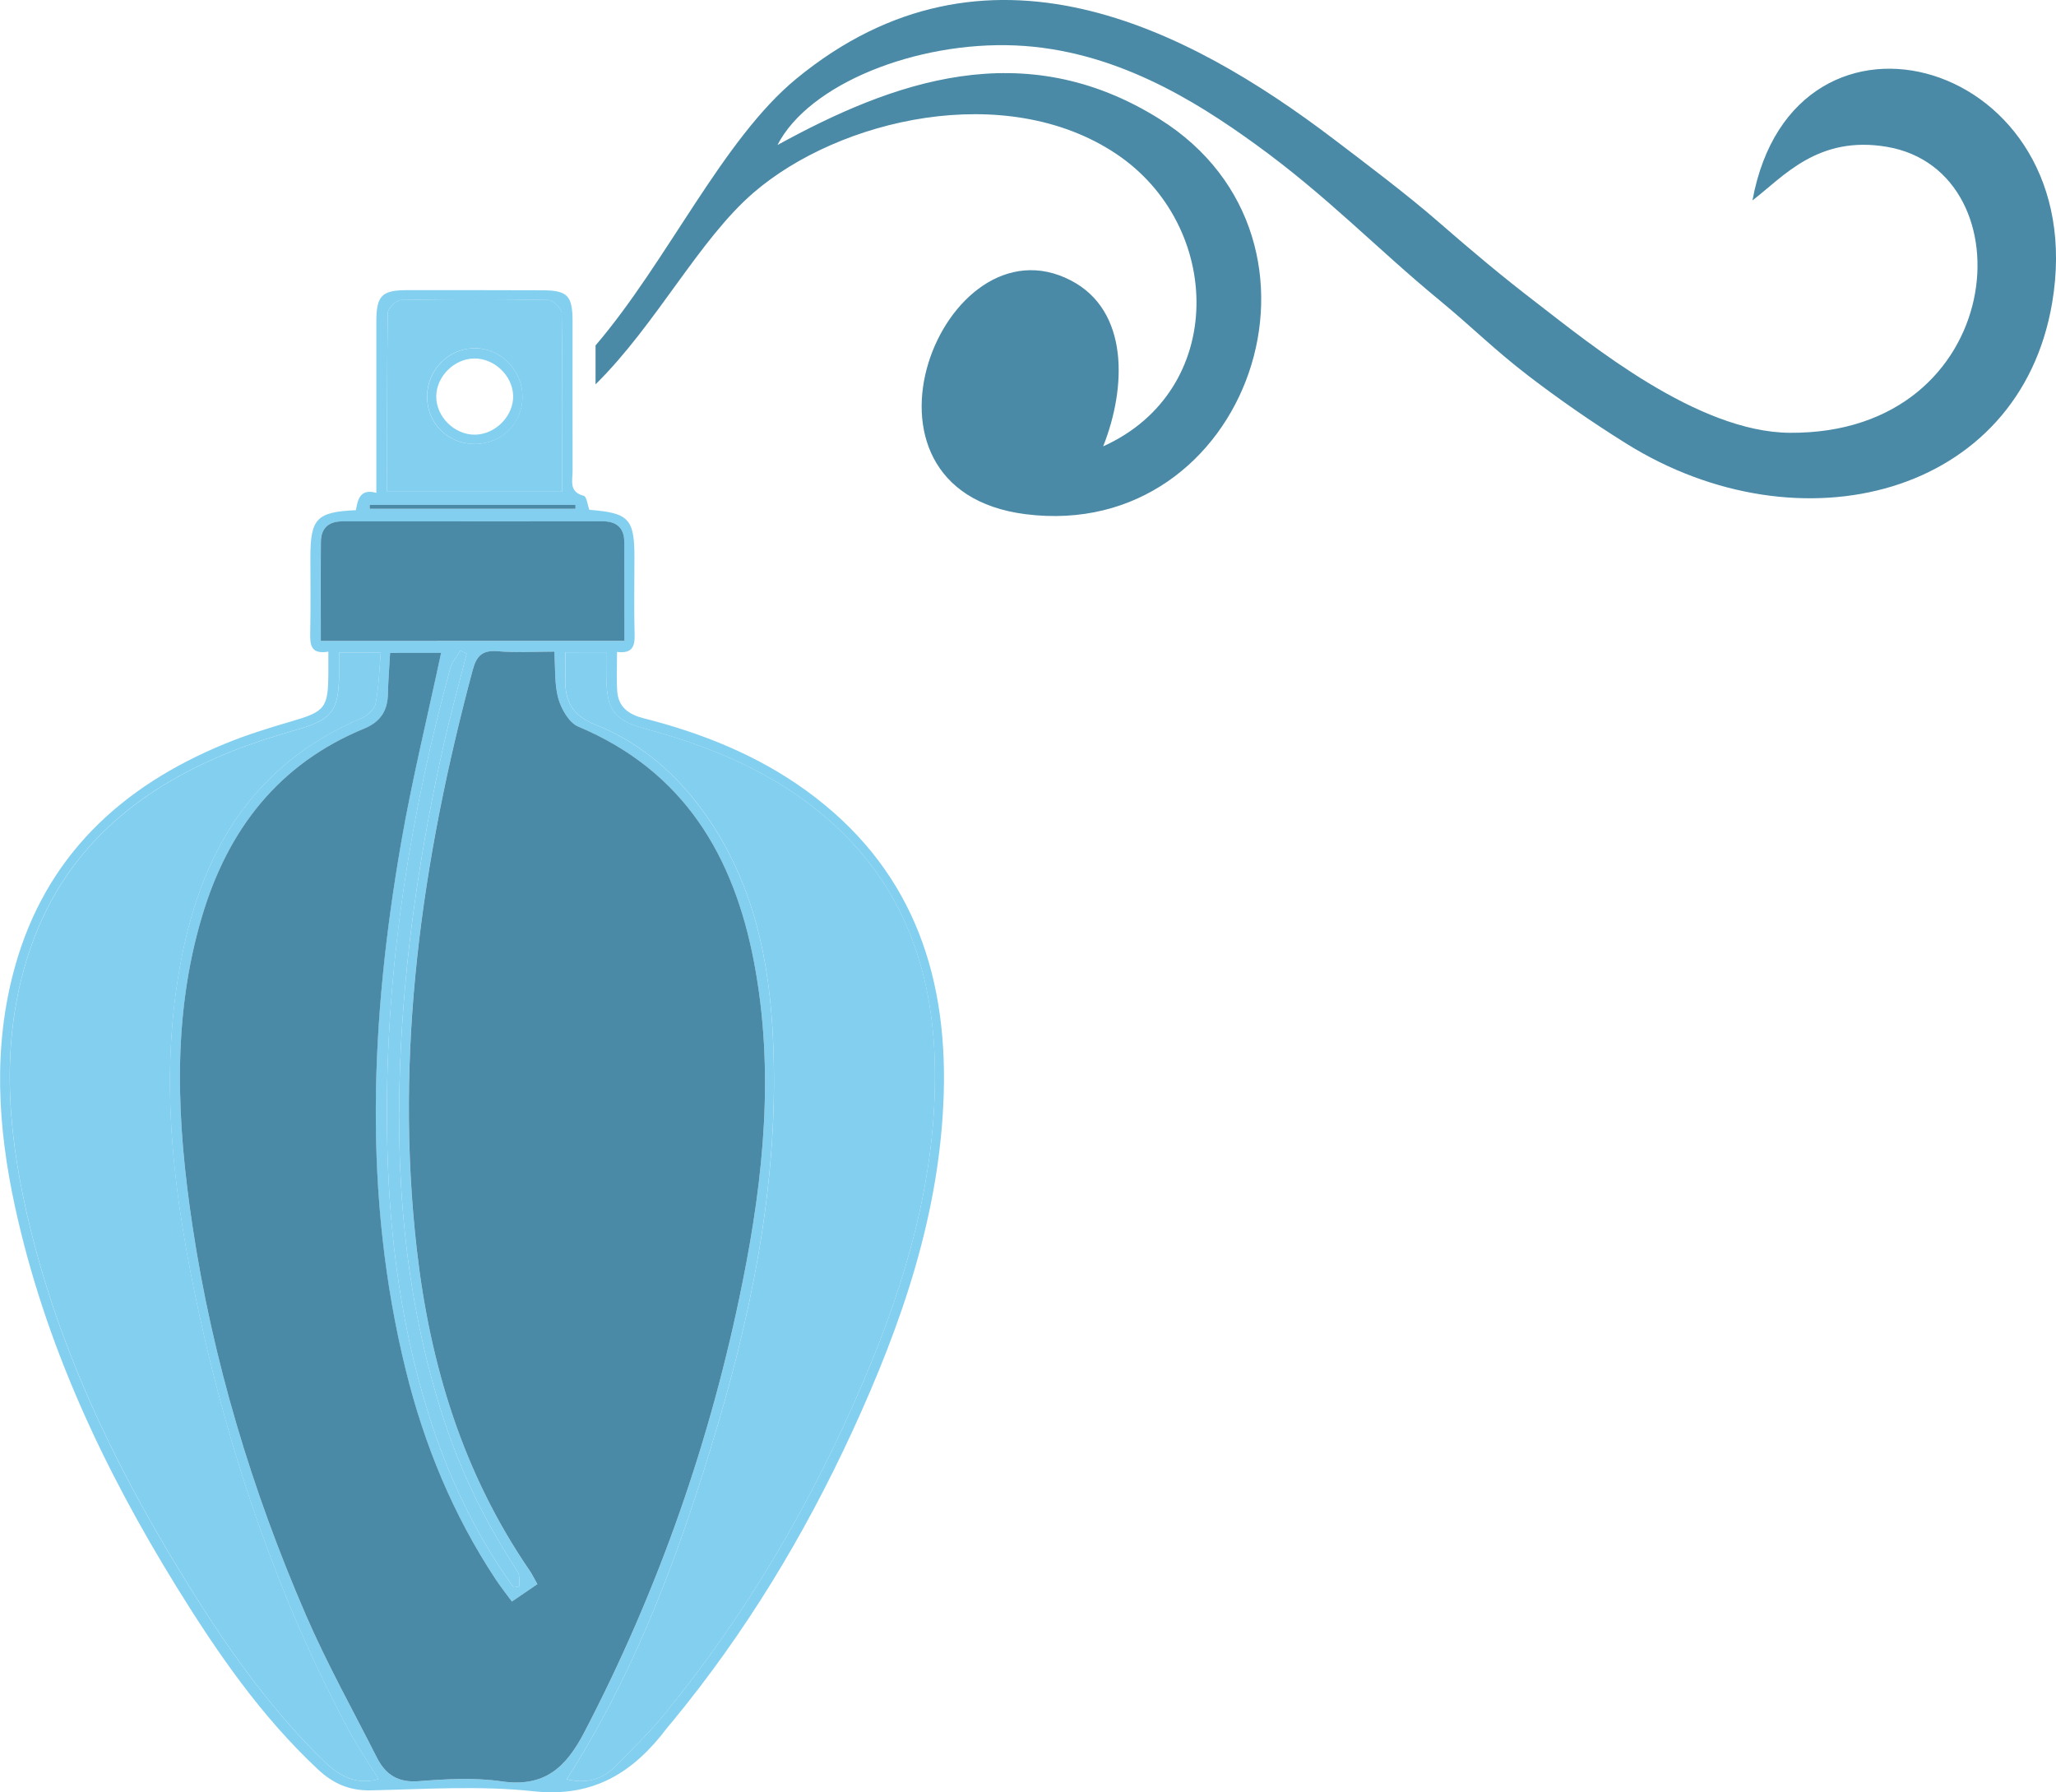 <?xml version="1.0" encoding="UTF-8" standalone="no"?>
<!-- Created with Inkscape (http://www.inkscape.org/) -->

<svg
   width="55.847mm"
   height="48.683mm"
   viewBox="0 0 55.847 48.683"
   version="1.1"
   id="svg989"
   xmlns="http://www.w3.org/2000/svg"
   xmlns:svg="http://www.w3.org/2000/svg">
  <defs
     id="defs986" />
  <g
     id="layer1"
     transform="translate(-322.211,-51.596)">
    <path
       d="m 338.388,62.033 v -1.054 c 1.953,-2.284 3.451,-5.599 5.453,-7.244 5.161,-4.241 10.638,-1.363 14.581,1.627 0.956,0.725 2.027,1.537 2.804,2.212 1.023,0.889 1.761,1.509 2.736,2.258 1.451,1.116 4.351,3.502 6.864,3.52 5.926,0.043 6.522,-7.097 2.649,-7.766 -1.886,-0.326 -2.827,0.815 -3.662,1.454 1.126,-6.137 9.256,-3.833 8.141,2.778 -0.886,5.257 -6.846,6.769 -11.558,3.833 -0.976,-0.608 -1.883,-1.244 -2.66,-1.84 -0.953,-0.73 -1.522,-1.317 -2.429,-2.064 -1.721,-1.418 -3.057,-2.835 -5.011,-4.245 -1.618,-1.169 -3.829,-2.558 -6.508,-2.672 -2.679,-0.113 -5.602,1.038 -6.459,2.705 3.111,-1.707 6.674,-3.027 10.379,-0.706 5.272,3.3 2.405,11.501 -3.639,10.734 -5.227,-0.664 -2.23,-8.15 1.231,-6.349 1.584,0.823 1.51,2.912 0.876,4.506 3.371,-1.517 3.271,-6.001 0.348,-7.949 -3.002,-2 -7.517,-0.947 -9.845,1.059 -1.483,1.278 -2.641,3.577 -4.289,5.204"
       style="fill:#4a8aa6;fill-opacity:1;fill-rule:evenodd;stroke:none;stroke-width:0.629"
       id="path52" />
    <path
       d="m 337.843,65.417 v -0.106 h -5.59 c -6.5e-4,0.035 -6.5e-4,0.07 -6.5e-4,0.106 z m -1.681,29.296 c 0.054,-0.008 0.107,-0.017 0.16,-0.025 -0.014,-0.137 0.014,-0.304 -0.052,-0.406 -0.859,-1.306 -1.542,-2.697 -2.022,-4.184 -1.067,-3.308 -1.326,-6.702 -1.143,-10.159 0.145,-2.732 0.553,-5.417 1.15,-8.079 0.189,-0.841 0.42,-1.672 0.631,-2.507 l -0.167,-0.083 c -0.094,0.155 -0.228,0.299 -0.274,0.468 -1.074,3.934 -1.718,7.924 -1.725,12.019 -0.004,2.815 0.291,5.572 1.134,8.26 0.528,1.683 1.274,3.263 2.308,4.697 M 332.728,64.953 h 4.758 c 0,-1.639 0.009,-3.243 -0.018,-4.847 -0.002,-0.127 -0.226,-0.357 -0.351,-0.36 -1.339,-0.026 -2.679,-0.026 -4.018,0 -0.127,0.003 -0.354,0.228 -0.355,0.352 -0.023,1.605 -0.018,3.209 -0.018,4.854 m -1.803,4.053 h 8.246 c 0,-0.933 0.009,-1.82 -0.004,-2.707 -0.003,-0.365 -0.218,-0.541 -0.581,-0.541 -2.363,6.29e-4 -4.725,6.29e-4 -7.088,0.002 -0.362,6.29e-4 -0.569,0.186 -0.571,0.552 -0.009,0.888 -0.002,1.774 -0.002,2.695 m 1.569,30.919 c -0.299,-0.491 -0.608,-0.947 -0.864,-1.431 -1.878,-3.555 -3.164,-7.326 -4.017,-11.246 -0.676,-3.107 -1.086,-6.236 -0.511,-9.413 0.55,-3.041 1.942,-5.466 4.928,-6.729 0.162,-0.068 0.356,-0.248 0.386,-0.405 0.087,-0.447 0.097,-0.908 0.138,-1.376 h -1.132 c 0,0.225 0.003,0.423 0,0.62 -0.014,0.974 -0.208,1.202 -1.154,1.474 -0.593,0.17 -1.185,0.356 -1.757,0.584 -2.607,1.04 -4.604,2.718 -5.511,5.465 -0.769,2.332 -0.6,4.692 -0.071,7.04 0.784,3.481 2.281,6.666 4.125,9.695 1.142,1.876 2.373,3.693 3.962,5.234 0.408,0.395 0.851,0.654 1.478,0.487 m 5.074,-30.61 c 0,0.267 0.005,0.482 -6.4e-4,0.698 -0.018,0.607 0.173,1.013 0.809,1.265 1.139,0.452 2.073,1.218 2.819,2.2 1.348,1.774 1.863,3.835 1.996,6.005 0.226,3.689 -0.433,7.268 -1.473,10.784 -0.997,3.372 -2.191,6.661 -4.112,9.661 0.522,0.126 0.964,0.016 1.33,-0.362 0.431,-0.445 0.886,-0.872 1.278,-1.349 2.269,-2.761 4.056,-5.817 5.452,-9.099 1.159,-2.727 1.991,-5.546 1.94,-8.545 -0.046,-2.654 -0.888,-4.995 -2.963,-6.774 -1.415,-1.213 -3.087,-1.915 -4.865,-2.395 -0.88,-0.238 -1.083,-0.495 -1.098,-1.415 -0.004,-0.225 -6.5e-4,-0.45 -6.5e-4,-0.673 z m -3.375,0.017 h -1.384 c -0.023,0.399 -0.05,0.764 -0.06,1.131 -0.009,0.451 -0.214,0.749 -0.638,0.923 -2.323,0.954 -3.702,2.736 -4.406,5.088 -0.832,2.778 -0.687,5.601 -0.266,8.412 0.55,3.669 1.618,7.202 3.092,10.603 0.571,1.316 1.272,2.575 1.924,3.856 0.23,0.455 0.568,0.679 1.127,0.636 0.75,-0.059 1.52,-0.101 2.259,0.005 1.163,0.167 1.747,-0.379 2.249,-1.342 2.013,-3.869 3.434,-7.941 4.291,-12.207 0.577,-2.868 0.869,-5.762 0.319,-8.677 -0.55,-2.914 -1.913,-5.219 -4.781,-6.425 -0.248,-0.104 -0.458,-0.473 -0.54,-0.76 -0.11,-0.39 -0.078,-0.82 -0.111,-1.277 -0.532,0 -1.034,0.033 -1.53,-0.01 -0.418,-0.036 -0.582,0.119 -0.686,0.509 -1.385,5.164 -2.13,10.388 -1.518,15.743 0.359,3.133 1.257,6.081 3.058,8.71 0.073,0.107 0.13,0.225 0.217,0.378 -0.235,0.16 -0.447,0.305 -0.693,0.473 -0.165,-0.225 -0.31,-0.406 -0.437,-0.599 -1.156,-1.748 -1.944,-3.656 -2.445,-5.685 -1.172,-4.755 -0.957,-9.53 -0.132,-14.3 0.298,-1.725 0.717,-3.428 1.091,-5.185 m -3.058,-0.035 c -0.477,0.082 -0.503,-0.179 -0.496,-0.501 0.014,-0.687 0.005,-1.374 0.005,-2.062 6.5e-4,-1.051 0.169,-1.232 1.237,-1.279 0.047,-0.287 0.113,-0.594 0.554,-0.471 0,-1.595 -6.5e-4,-3.118 0,-4.642 0,-0.715 0.144,-0.864 0.844,-0.864 1.223,-0.001 2.448,0 3.671,0.004 0.677,0.003 0.813,0.145 0.815,0.833 10e-4,1.357 -0.003,2.715 10e-4,4.073 6.4e-4,0.262 -0.107,0.571 0.304,0.677 0.079,0.02 0.103,0.25 0.151,0.38 1.083,0.085 1.228,0.244 1.225,1.323 -0.002,0.688 -0.014,1.375 0.005,2.061 0.009,0.323 -0.06,0.528 -0.477,0.476 0,0.377 -0.018,0.727 0.005,1.072 0.032,0.425 0.309,0.626 0.708,0.728 1.583,0.401 3.086,0.999 4.418,1.962 2.803,2.027 3.84,4.864 3.743,8.219 -0.095,3.258 -1.135,6.262 -2.477,9.178 -1.306,2.837 -2.914,5.496 -4.908,7.912 -0.042,0.052 -0.089,0.101 -0.129,0.154 -0.909,1.206 -1.994,1.9 -3.63,1.723 -1.457,-0.158 -2.946,-0.056 -4.421,-0.025 -0.586,0.013 -1.03,-0.19 -1.439,-0.574 -1.544,-1.445 -2.732,-3.167 -3.833,-4.95 -1.988,-3.218 -3.582,-6.61 -4.39,-10.328 -0.471,-2.166 -0.606,-4.348 -0.004,-6.512 0.836,-3.005 2.884,-4.903 5.695,-6.06 0.584,-0.241 1.193,-0.431 1.801,-0.608 0.94,-0.274 1.018,-0.36 1.019,-1.366 6.5e-4,-0.15 0,-0.299 0,-0.532"
       style="fill:#83cfef;fill-opacity:1;fill-rule:nonzero;stroke:none;stroke-width:0.629"
       id="path56" />
    <path
       d="m 334.193,69.33 c -0.374,1.757 -0.793,3.46 -1.091,5.185 -0.825,4.77 -1.04,9.545 0.132,14.3 0.5,2.029 1.288,3.937 2.444,5.685 0.127,0.192 0.273,0.374 0.437,0.599 0.245,-0.168 0.458,-0.313 0.693,-0.473 -0.087,-0.153 -0.144,-0.271 -0.217,-0.378 -1.802,-2.629 -2.7,-5.577 -3.058,-8.71 -0.611,-5.355 0.134,-10.579 1.518,-15.743 0.104,-0.39 0.268,-0.545 0.686,-0.509 0.496,0.043 0.998,0.01 1.53,0.01 0.032,0.457 6e-4,0.887 0.11,1.277 0.082,0.287 0.292,0.655 0.541,0.76 2.868,1.206 4.231,3.512 4.78,6.425 0.55,2.914 0.258,5.808 -0.319,8.676 -0.857,4.267 -2.278,8.339 -4.292,12.208 -0.501,0.964 -1.085,1.51 -2.248,1.342 -0.74,-0.107 -1.51,-0.064 -2.26,-0.005 -0.559,0.043 -0.896,-0.181 -1.127,-0.636 -0.65,-1.281 -1.352,-2.54 -1.923,-3.856 -1.474,-3.401 -2.542,-6.934 -3.092,-10.603 -0.421,-2.812 -0.567,-5.634 0.266,-8.412 0.704,-2.352 2.083,-4.134 4.405,-5.088 0.424,-0.174 0.628,-0.472 0.639,-0.923 0.009,-0.366 0.037,-0.732 0.06,-1.13 z"
       style="fill:#4a8aa6;fill-opacity:1;fill-rule:nonzero;stroke:none;stroke-width:0.629"
       id="path60" />
    <path
       d="m 337.568,69.314 h 1.111 c 0,0.223 -0.003,0.448 6.5e-4,0.673 0.014,0.92 0.217,1.177 1.098,1.415 1.778,0.481 3.45,1.183 4.864,2.395 2.076,1.779 2.919,4.12 2.964,6.774 0.05,2.999 -0.781,5.817 -1.94,8.545 -1.396,3.283 -3.183,6.339 -5.452,9.099 -0.392,0.477 -0.847,0.903 -1.278,1.349 -0.365,0.379 -0.808,0.489 -1.33,0.362 1.92,-2.999 3.115,-6.29 4.112,-9.66 1.04,-3.517 1.7,-7.095 1.473,-10.784 -0.133,-2.169 -0.648,-4.231 -1.995,-6.005 -0.746,-0.981 -1.68,-1.748 -2.819,-2.199 -0.636,-0.252 -0.827,-0.658 -0.809,-1.266 0.005,-0.215 0.001,-0.431 0.001,-0.698"
       style="fill:#83cfef;fill-opacity:1;fill-rule:nonzero;stroke:none;stroke-width:0.629"
       id="path64" />
    <path
       d="m 332.494,99.924 c -0.627,0.167 -1.071,-0.092 -1.478,-0.486 -1.59,-1.542 -2.82,-3.358 -3.962,-5.235 -1.844,-3.029 -3.341,-6.214 -4.125,-9.695 -0.529,-2.348 -0.698,-4.708 0.071,-7.04 0.907,-2.746 2.904,-4.424 5.511,-5.465 0.572,-0.228 1.165,-0.414 1.757,-0.584 0.946,-0.272 1.139,-0.5 1.154,-1.474 0.002,-0.197 0,-0.395 0,-0.62 h 1.132 c -0.042,0.469 -0.051,0.93 -0.138,1.376 -0.032,0.157 -0.225,0.337 -0.386,0.406 -2.987,1.262 -4.379,3.687 -4.928,6.728 -0.575,3.177 -0.164,6.305 0.511,9.413 0.853,3.92 2.139,7.691 4.017,11.246 0.256,0.484 0.565,0.94 0.864,1.43"
       style="fill:#83cfef;fill-opacity:1;fill-rule:nonzero;stroke:none;stroke-width:0.629"
       id="path68" />
    <path
       d="m 330.925,69.005 c 0,-0.92 -0.005,-1.808 0.002,-2.695 0.003,-0.365 0.209,-0.551 0.571,-0.552 2.363,-0.002 4.726,-0.001 7.088,-0.002 0.363,0 0.577,0.176 0.581,0.541 0.009,0.887 0.004,1.774 0.004,2.707 z"
       style="fill:#4a8aa6;fill-opacity:1;fill-rule:nonzero;stroke:none;stroke-width:0.629"
       id="path72" />
    <path
       d="m 335.105,63.656 c 0.733,6.29e-4 1.308,-0.577 1.297,-1.303 -0.009,-0.703 -0.58,-1.284 -1.271,-1.299 -0.714,-0.014 -1.311,0.572 -1.32,1.298 -0.009,0.735 0.555,1.303 1.293,1.303 m -2.377,1.296 c 0,-1.645 -0.009,-3.249 0.018,-4.854 0.002,-0.125 0.229,-0.35 0.355,-0.352 1.339,-0.026 2.679,-0.026 4.018,0 0.124,0.003 0.35,0.233 0.352,0.36 0.023,1.603 0.014,3.207 0.014,4.847 z"
       style="fill:#83cfef;fill-opacity:1;fill-rule:nonzero;stroke:none;stroke-width:0.629"
       id="path76" />
    <path
       d="m 336.162,94.713 c -1.035,-1.434 -1.78,-3.014 -2.308,-4.697 -0.843,-2.687 -1.139,-5.445 -1.134,-8.26 0.005,-4.094 0.651,-8.085 1.725,-12.019 0.046,-0.169 0.181,-0.313 0.274,-0.468 l 0.167,0.084 c -0.211,0.835 -0.442,1.666 -0.631,2.507 -0.598,2.662 -1.006,5.347 -1.15,8.079 -0.183,3.457 0.076,6.851 1.143,10.159 0.48,1.487 1.163,2.878 2.022,4.184 0.067,0.103 0.037,0.269 0.052,0.406 -0.054,0.009 -0.107,0.017 -0.16,0.025"
       style="fill:#83cfef;fill-opacity:1;fill-rule:nonzero;stroke:none;stroke-width:0.629"
       id="path80" />
    <path
       d="m 337.843,65.417 h -5.591 c 0,-0.035 0,-0.07 6.5e-4,-0.106 h 5.59 z"
       style="fill:#4a8aa6;fill-opacity:1;fill-rule:nonzero;stroke:none;stroke-width:0.629"
       id="path84" />
    <path
       d="m 335.093,61.334 c -0.543,0.006 -1.023,0.481 -1.032,1.021 -0.009,0.557 0.494,1.057 1.056,1.048 0.562,-0.009 1.055,-0.521 1.032,-1.072 -0.023,-0.539 -0.514,-1.003 -1.056,-0.997 m 0.014,2.322 c -0.738,-0.001 -1.302,-0.569 -1.293,-1.303 0.009,-0.726 0.606,-1.313 1.32,-1.298 0.69,0.014 1.259,0.596 1.27,1.299 0.014,0.726 -0.563,1.303 -1.296,1.303"
       style="fill:#83cfef;fill-opacity:1;fill-rule:nonzero;stroke:none;stroke-width:0.629"
       id="path88" />
  </g>
</svg>
